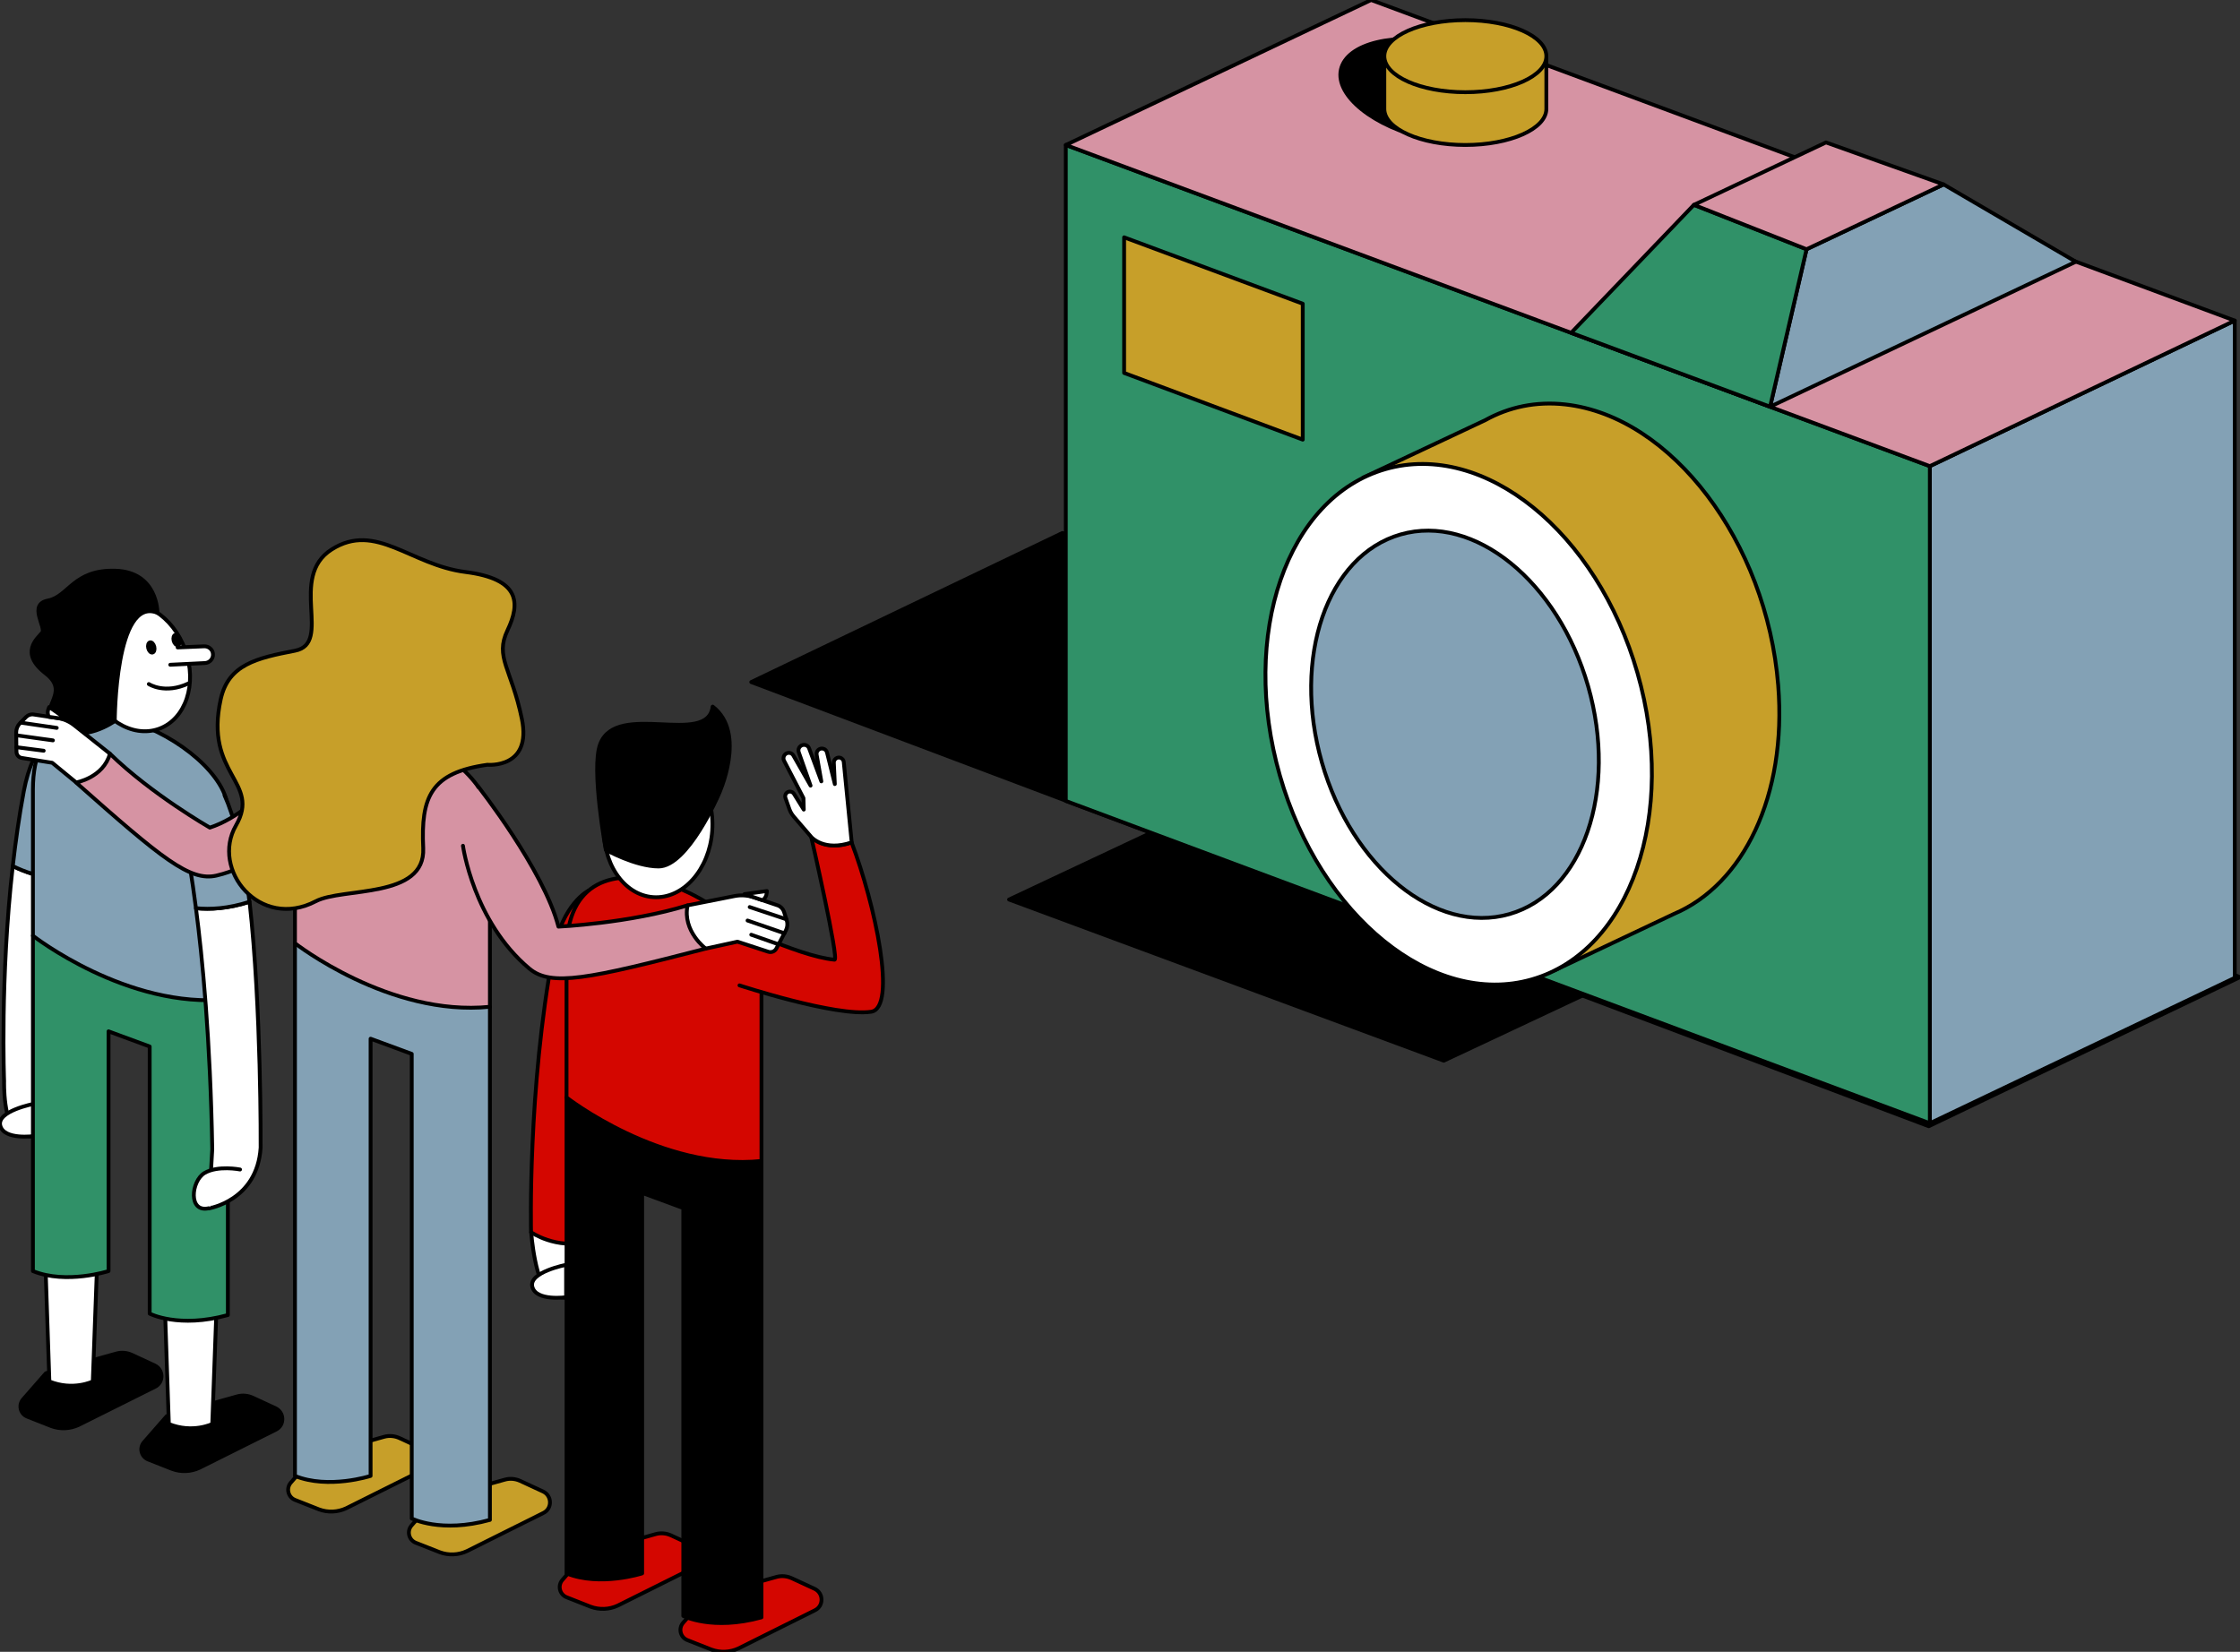 <svg id="Isolation_Mode" xmlns="http://www.w3.org/2000/svg" viewBox="0 0 1578.8 1164.4"><rect x="0" y="0" width="1578.8" height="1164.4" fill="#333333" stroke="none"/><style>.st0,.st1,.st2,.st3,.st4,.st5,.st6,.st7{stroke:#000;stroke-width:2.7;stroke-linecap:round;stroke-linejoin:round;stroke-miterlimit:10}.st1{fill:#83a1b5}.st2{fill:#309168}.st3{fill:#c79f29}.st4{fill:#d693a3}.st5{fill:#fff}.st6{fill:#d40600}.st7{fill:none}</style><path class="st0" d="M529.5 480.8l829.9 313.1 219.4-105.1-830-313.1z"/><path class="st0" d="M711.2 634.1l306.4 113.6L1117 701 810.7 587.3z"/><path class="st1" d="M1360.2 791.8l214.9-102.5V226l-214.9 102.6v463.2"/><path class="st2" d="M751.2 564.6l609 227.2V328.6l-609-226.4z"/><path class="st3" d="M792.3 262.9l125.9 47v-95.8l-125.9-46.8z"/><path class="st4" d="M751.2 102.2l609 226.4L1575.1 226 966.4 0z"/><path class="st3" d="M1253.3 483c-8.1-101-75.2-189.5-150-197.9-20.7-2.3-39.8 1.8-56.5 11.1l-86.1 40.5L1095.8 684l84.1-39.8c48.8-20.7 79.7-83.2 73.4-161.2z"/><ellipse transform="rotate(-15.986 1028.26 510.514)" class="st5" cx="1028.1" cy="510.5" rx="131.1" ry="187.1"/><ellipse transform="rotate(-15.986 1025.703 510.514)" class="st1" cx="1025.5" cy="510.5" rx="97.6" ry="139.2"/><path class="st1" d="M1247.6 286.7l25.7-111 96.6-45.7 93.2 54.5z"/><path class="st2" d="M1247.6 286.7l-140.2-52.1 86.5-90.2 79.4 31.3z"/><path class="st4" d="M1193.9 144.4l93.1-44 82.9 29.6-96.6 45.7z"/><ellipse transform="rotate(-77.408 1013.78 64.253)" class="st0" cx="1013.7" cy="64.2" rx="34.4" ry="70.3"/><path class="st3" d="M1084.9 40.4c-9-8.8-28.9-15-52.1-15-23.2 0-43.1 6.1-52.1 15h-5v36.4c0 14 25.6 25.4 57.1 25.4s57.1-11.4 57.1-25.4V40.4h-5z"/><ellipse class="st3" cx="1032.8" cy="39.6" rx="57.1" ry="25.4"/><path class="st5" d="M374.4 868.6s2.7 38 13.8 43.7c11.1 5.6 26.6 0 26.6 0v-43.7"/><path class="st6" d="M414.7 627.9s-18.2 8.8-24.7 43.3c-18.2 97.1-15.7 197.4-15.7 197.4s17.4 12.3 40.3 6.7m86.8 287.5c6.2 2.3 13.1 2 19.1-.8l53.9-26.9c6.3-3.1 6.1-12.1-.2-15.1l-16.2-7.5c-3.3-1.5-7.1-1.9-10.7-.9l-49.7 13.9-16.1 18.4c-3.5 4-2 10.2 2.9 12.2l17 6.7zm-85.1-30.2c6.2 2.3 13.1 2 19.1-.8l53.9-26.9c6.3-3.1 6.1-12.1-.2-15.1l-16.2-7.5c-3.3-1.5-7.1-1.9-10.7-.9l-49.7 13.9-16.1 18.4c-3.5 4-2 10.2 2.9 12.2l17 6.7z"/><path class="st0" d="M536.7 818.4v321.7c-34.7 9.6-55.1-1-55.1-1V851.6l-29-10.7v268.2s-29.7 9.6-53.3 0V773.6l137.4 44.8z"/><path class="st6" d="M399.3 773.6s66.5 52 137.4 44.8V685.1c0-47-137.4-115.1-137.4-14.6v103.1z"/><ellipse transform="rotate(-85.925 463.853 583.08) scale(1)" class="st5" cx="463.9" cy="583.1" rx="49.5" ry="38.2"/><path class="st0" d="M427 599.1s-10.5-57.4-4-74.5c11.6-30.8 75.7 2.1 79.3-26.5 24.4 18.7 4.2 62 4.2 62s-21.8 50.7-42.3 50.7c-16.3 0-37.2-11.7-37.2-11.7z"/><path class="st5" d="M399.2 914.4s-21.3 3.1-24-7.3 23.8-15.5 23.8-15.5v23.6"/><path class="st6" d="M509.3 647.7s52.6 26.4 78.9 28.8c3.4.3-16.4-86.4-16.4-86.4s9.9 10.2 28.4 3.7c16.6 43.7 32.3 116.6 13.8 119.4-24.8 3.7-92.8-18.6-92.8-18.6"/><path class="st5" d="M600.3 593.8l-5.6-56.6c-.1-1.4-1-2.5-2.3-3-2.3-.8-4.8 1-4.7 3.5l.7 15-5.5-22.2c-.3-1.3-1.3-2.4-2.6-2.7-2.7-.8-5.2 1.6-4.7 4.3l3.3 18.7-8.6-23.2c-.7-1.9-2.6-2.9-4.6-2.4-2.2.6-3.5 2.9-2.7 5.1l8.3 23.5-12.1-21.2c-1.1-2-3.7-2.5-5.5-1.1-1.4 1.1-1.9 3.1-1.1 4.7l13.7 26.4.2 8.1-6.9-11.1c-.6-.9-1.5-1.5-2.6-1.6-2.4-.2-4.2 2.2-3.4 4.5l2.8 7.9c.7 2 1.8 3.8 3.2 5.4l12.3 14.3s9 10.4 28.4 3.7zM2.9 762.1S2 793 13.1 798.7c11.1 5.6 26.6 0 26.6 0V619.5c-12.2-1.4-22.4-4.9-30.7-9C0 690 2.9 762.1 2.9 762.1z"/><path class="st1" d="M16.8 557.6C13.5 575.1 11 593 9 610.5c8.3 4.1 18.5 7.6 30.7 9V514.3s-16.4 8.8-22.9 43.3z"/><path class="st5" d="M24.2 800.8s-21.3 3.1-24-7.3S24 778.1 24 778.1v23.6"/><path class="st0" d="M121.4 1035.5c6.2 2.3 13.1 2 19.1-.8l53.9-26.9c6.3-3.1 6.1-12.1-.2-15.1l-16.2-7.5c-3.3-1.5-7.1-1.9-10.7-.9l-49.7 13.9-16.1 18.4c-3.5 4-2 10.2 2.9 12.2l17 6.7zm-85.2-30.2c6.2 2.3 13.1 2 19.1-.8l53.9-26.9c6.3-3.1 6.1-12.1-.2-15.1L92.8 955c-3.3-1.5-7.1-1.9-10.7-.9L32.4 968l-16.1 18.4c-3.5 4-2 10.2 2.9 12.2l17 6.7z"/><path class="st5" d="M69 875.6l-3.6 98.2s-13.9 6.8-30.6 0l-3.6-107.1m122 38.9l-3.6 98.2s-13.9 6.8-30.6 0l-3.6-107.1"/><path class="st2" d="M160.6 704.5V927c-34.7 9.6-55.1-1-55.1-1V737.7l-29-10.7v169s-29.7 9.6-53.3 0V659.6l137.4 44.9z"/><path class="st1" d="M23.2 659.6s66.5 52 137.4 44.8V571.1c0-47-137.4-115.1-137.4-14.6v103.1z"/><path class="st5" d="M138.1 640.2c4.5 34.3 10.2 92.4 11.5 169.9l-2.4 41.7s34.1-5.4 36.5-42.8c0 0 .6-97.7-7.8-173.3-15.2 4.8-27.9 5.5-37.8 4.5z"/><path class="st1" d="M132.7 604.6s2.4 12.3 5.4 35.6c9.9 1 22.6.4 37.7-4.5-3.9-35.1-11.2-61.1-17.5-75"/><path class="st5" d="M147.2 851.7c-14.7 3.4-12.5-19.1-3.1-24.8 9.4-5.6 25.1-2.5 25.1-2.5"/><ellipse transform="rotate(-19.785 96.352 470.368)" class="st5" cx="96.4" cy="470.4" rx="36.3" ry="46.1"/><path class="st5" d="M125.2 456.4l18.7-.8c3.2-.1 6 2.2 6.2 5.4.3 3.3-2.3 6.3-5.8 6.4l-24.3 1.2"/><ellipse transform="rotate(-13.928 124.499 451.038)" class="st0" cx="124.5" cy="451.1" rx="2.2" ry="3.7"/><ellipse transform="rotate(-13.928 106.604 456.336)" class="st0" cx="106.6" cy="456.4" rx="2.2" ry="3.7"/><path class="st7" d="M104.9 482.2s11.2 7.5 28.1-.5"/><path class="st0" d="M111 432s.2-28.7-29.5-29.7-33.1 18.2-47.6 21c-14.4 2.8-1.2 18.9-4.2 22.7s-16.5 14.1 2.6 28.8-9.2 25.7 8.5 37.8c17.7 12 40.1-4.3 40.1-4.3s.2-88.4 30.1-76.3z"/><path class="st5" d="M24 503.7l16.7 2.5c4.2.6 8.2 2.4 11.5 5l25.3 20.1s3.8 9.4-3.4 15.9c-7.2 6.5-20.5 4.3-20.5 4.3l-16.8-13.8-21.4-3.4c-2.2-.3-3.8-2.2-3.8-4.4l-.2-13.6c0-2.3.9-4.6 2.5-6.3l4.4-4.5c1.5-1.5 3.6-2.2 5.7-1.8z"/><path class="st4" d="M249.1 544.7c-34.5 16-48.9 61.4-96.5 72.5-18.6 4.3-38.2-11.7-99-65.6 0 0 19.2-3.3 23.9-20.3 29.2 28.5 70.4 52.1 70.4 52.1 38.7-12.7 67.9-62.5 67.9-62.5"/><path class="st5" d="M14.6 509.4l25.4 3.7m-28.6 5.2l25.9 3.6m-25.8 4.8l19.3 2.5m16.3-22.1l-12.4-8.7-.5 1.2c-.8 1.8-.7 3.9.2 5.7l12.7 1.8z"/><path class="st3" d="M310 1094.2c6.2 2.3 13.1 2 19.1-.8l53.9-26.9c6.3-3.1 6.1-12.1-.2-15.1l-16.2-7.5c-3.3-1.5-7.1-1.9-10.7-.9l-49.7 13.9-16.1 18.4c-3.5 4-2 10.2 2.9 12.2l17 6.7zm-85.1-30.2c6.2 2.3 13.1 2 19.1-.8l53.9-26.9c6.3-3.1 6.1-12.1-.2-15.1l-16.2-7.5c-3.3-1.5-7.1-1.9-10.7-.9l-49.7 13.9-16.1 18.4c-3.5 4-2 10.2 2.9 12.2l17 6.7z"/><path class="st1" d="M345.3 709.7v361.7c-34.7 9.6-55.1-1-55.1-1V742.9l-29-10.7v308.2s-29.7 9.6-53.3 0V664.9l137.4 44.8z"/><path class="st4" d="M207.9 664.9s66.5 52 137.4 44.8V576.4c0-47-137.4-115.1-137.4-14.6v103.1z"/><path class="st5" d="M548.1 638.2l-16.9-5.7c-4.3-1.4-8.8-1.7-13.2-.9l-33.4 6.6s-8.1 7-4.4 16.6 17.2 13.9 17.2 13.9l22.4-4.9 21.7 7.1c2.2.7 4.6-.2 5.7-2.3l6.7-12.7c1.1-2.2 1.4-4.7.6-7.1l-2-6.3c-.7-1.9-2.3-3.6-4.4-4.3z"/><path class="st4" d="M326.3 596.2s7.3 53.4 46.7 86.5c15.4 13 41.5 7.4 124.4-14 0 0-16.5-12.3-12.8-30.5-41.1 12.7-91 15-91 15-10.4-40.1-56.7-98.9-56.7-98.9"/><path class="st5" d="M554.2 648l-25.8-8.6m24.5 18.5l-26-9m21.9 16.8l-19.3-6.8m-4.8-28.6l15.8-2.2-.1 1.3c-.1 2.1-1.2 4-2.9 5.2l-12.8-4.3z"/><path class="st3" d="M343.5 539.1s31.6 3 24.3-32.4c-7.3-35.4-19.2-43.3-10.1-62.4s9-36.2-29.7-41.1-63.1-35.6-94.2-15.9c-31 19.7 1 66.2-25.9 71.4-26.9 5.2-46.9 9.7-52.3 34.1-11.9 53.5 28.6 58.1 10.7 89.1s16.7 74.1 56.3 53.4c18.8-9.9 77.3-1.5 75.7-37.4-1.7-36 5.2-53.2 45.2-58.8z"/></svg>
